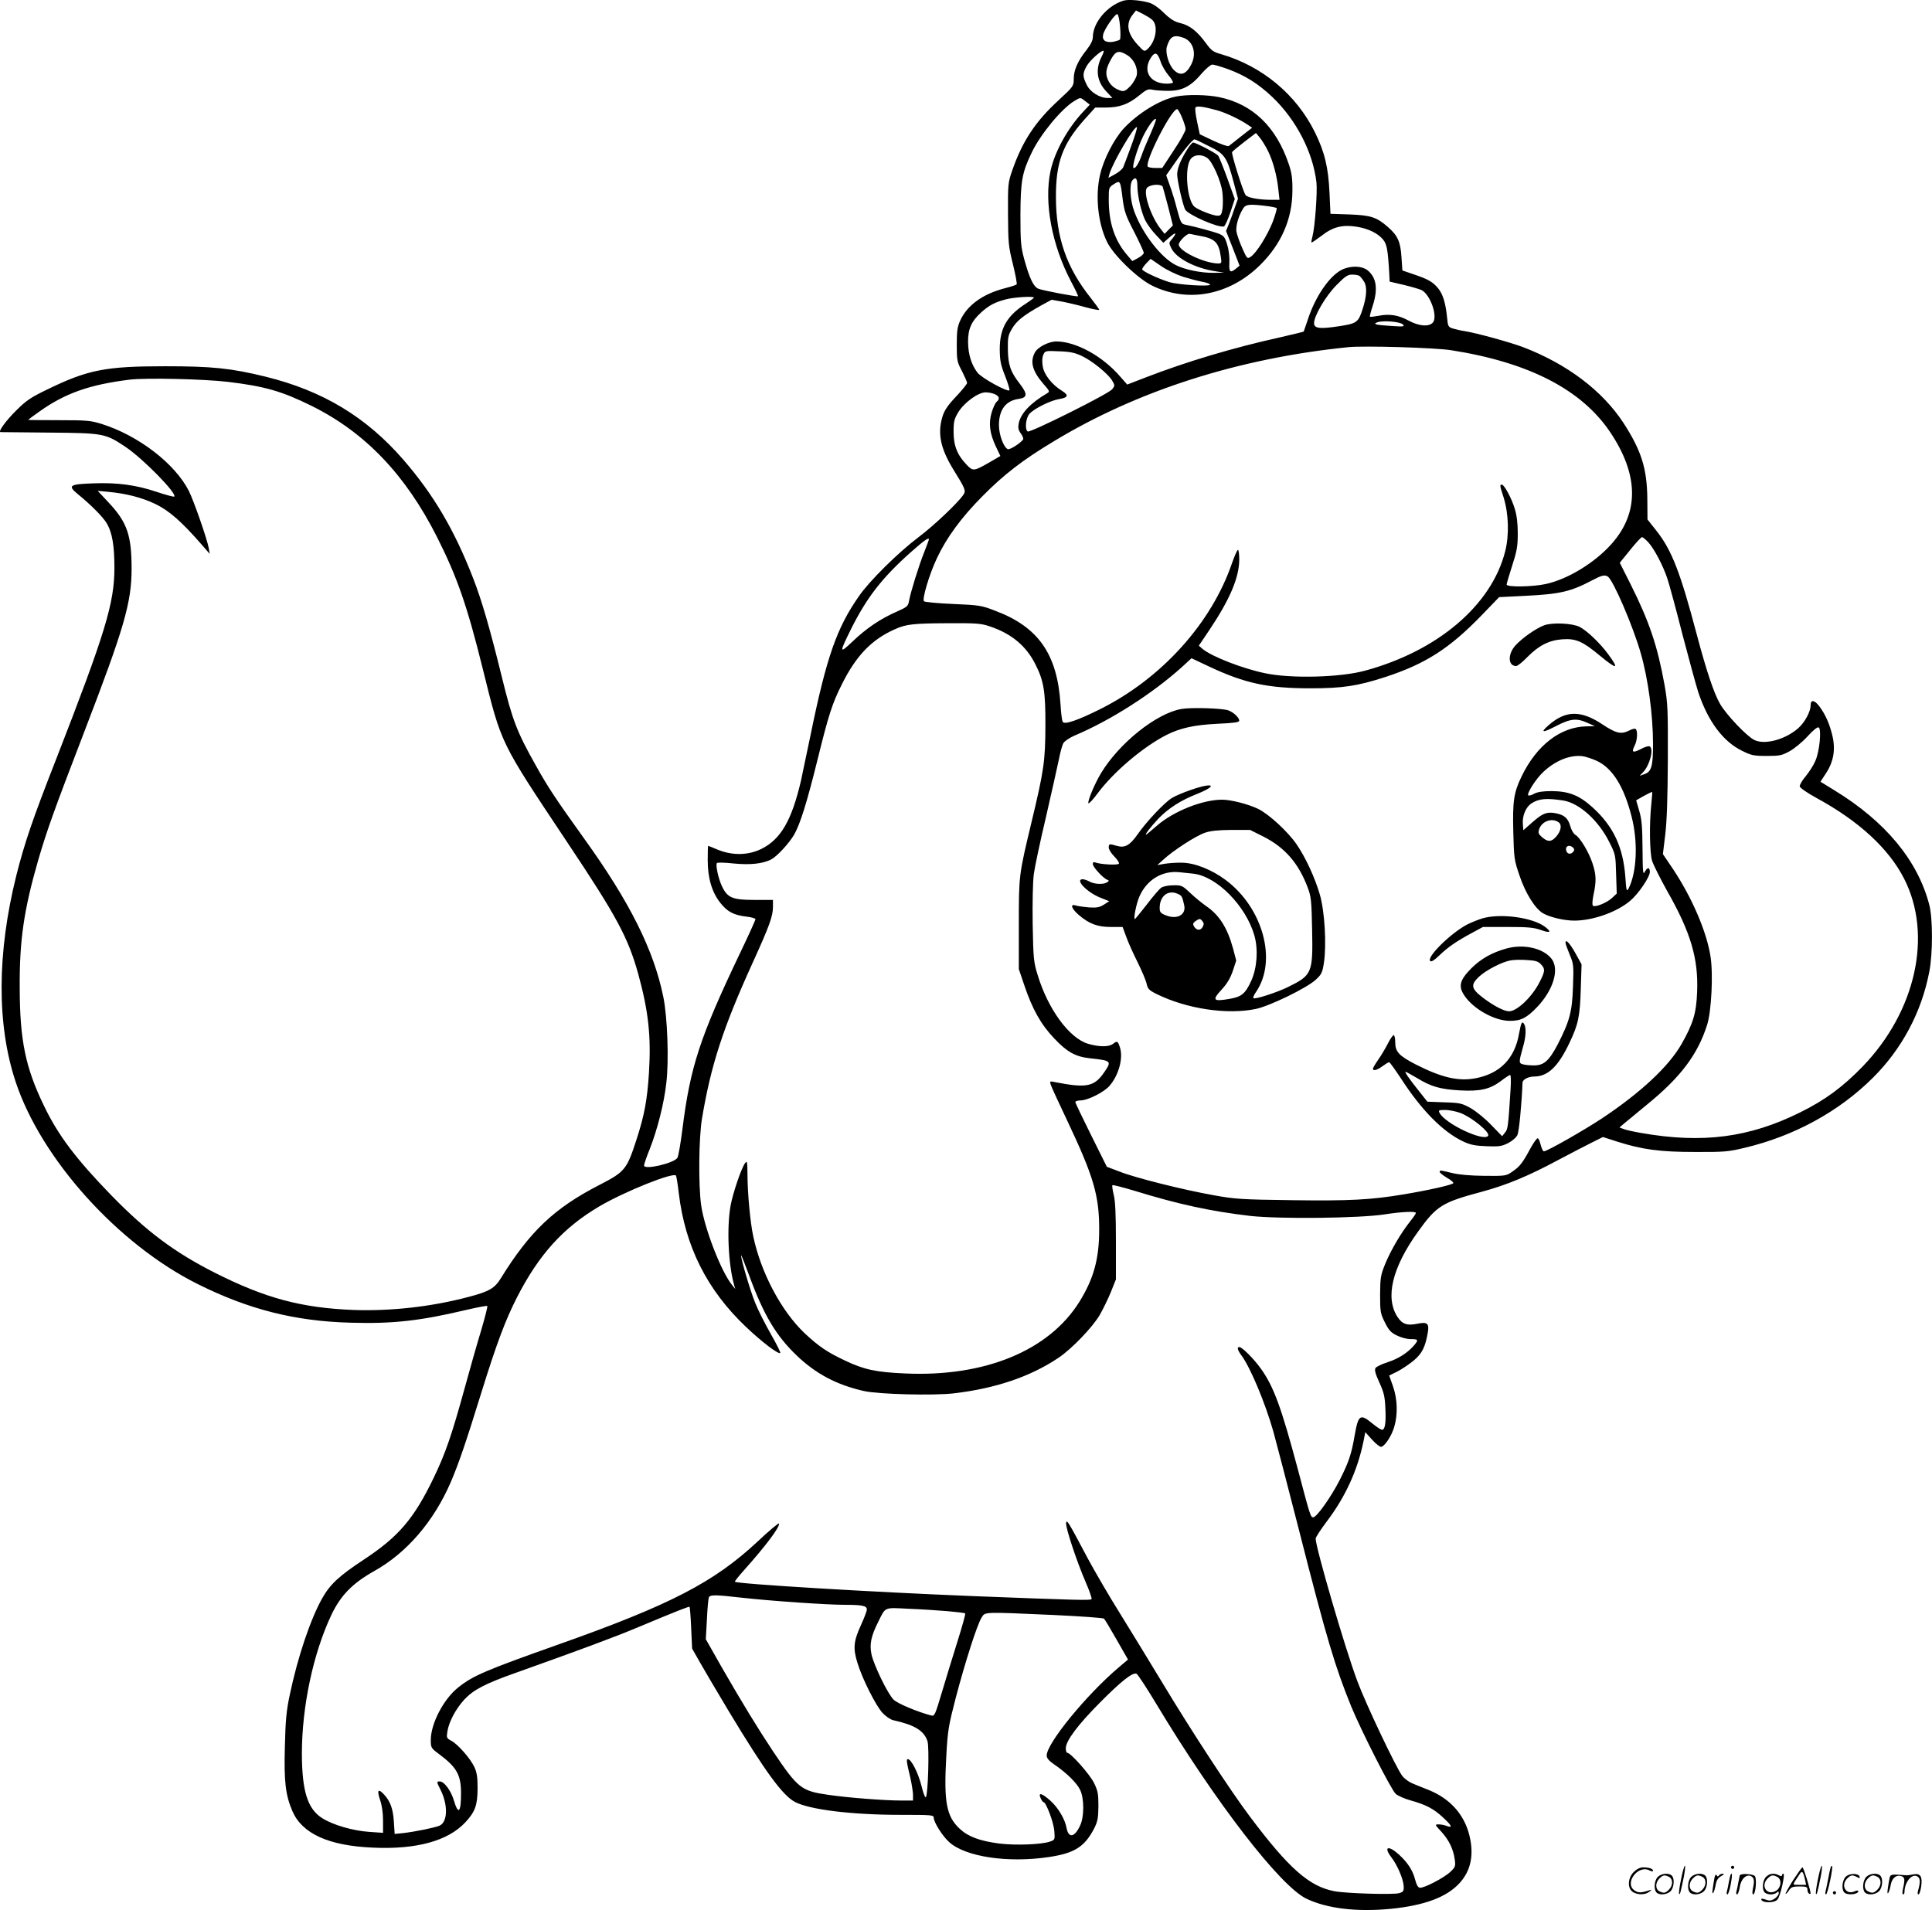 <?xml version="1.0" encoding="UTF-8"?>
<svg xmlns="http://www.w3.org/2000/svg" version="1.0" viewBox="0 0 1213.979 1200.382" preserveAspectRatio="xMidYMid meet">
  <g transform="translate(-0.313,1200.579) scale(0.1,-0.1)" fill="#000000" stroke="none">
    <path d="M7060 12001 c-102 -33 -189 -138 -190 -228 0 -21 -13 -47 -41 -83 -54 -68 -79 -125 -79 -180 0 -45 -2 -48 -94 -133 -148 -136 -229 -259 -293 -444 -26 -75 -27 -86 -26 -273 1 -181 3 -203 31 -315 16 -66 27 -123 23 -127 -3 -3 -35 -14 -71 -23 -141 -36 -239 -107 -283 -203 -18 -39 -22 -66 -22 -152 0 -99 2 -109 33 -167 17 -34 32 -68 32 -74 0 -6 -31 -45 -70 -86 -53 -56 -73 -87 -85 -126 -32 -106 -12 -200 68 -331 75 -121 81 -134 64 -159 -32 -49 -188 -197 -282 -267 -127 -96 -307 -273 -374 -370 -140 -200 -204 -382 -305 -875 -25 -121 -52 -250 -60 -286 -58 -249 -127 -368 -248 -428 -82 -41 -182 -43 -273 -6 -33 14 -61 25 -62 25 -2 0 -3 -40 -3 -89 0 -113 26 -202 79 -269 45 -57 84 -77 164 -87 31 -3 57 -11 57 -16 0 -6 -45 -106 -101 -222 -248 -521 -309 -706 -358 -1099 -11 -87 -25 -167 -31 -178 -18 -34 -210 -79 -210 -49 0 8 16 55 36 104 48 122 90 288 104 415 17 141 7 415 -19 541 -60 294 -210 595 -497 994 -180 251 -229 325 -304 460 -119 211 -147 285 -212 550 -76 309 -127 486 -182 627 -118 304 -248 524 -437 743 -234 270 -507 435 -869 524 -217 53 -335 65 -630 65 -374 0 -485 -22 -738 -145 -104 -50 -134 -70 -196 -132 -67 -66 -118 -137 -99 -137 5 0 143 -1 308 -3 339 -3 350 -5 477 -90 108 -72 325 -293 306 -312 -3 -3 -52 10 -109 29 -130 44 -249 60 -401 54 -148 -5 -161 -14 -98 -66 86 -70 162 -147 185 -187 33 -57 47 -138 47 -278 0 -222 -58 -411 -364 -1197 -151 -385 -200 -530 -252 -735 -122 -488 -124 -938 -5 -1297 160 -485 643 -1022 1144 -1272 320 -160 613 -234 962 -243 263 -8 437 12 720 79 73 17 135 29 138 26 3 -3 -15 -74 -40 -158 -26 -85 -73 -252 -106 -372 -77 -279 -116 -394 -189 -546 -125 -260 -221 -373 -441 -518 -156 -103 -212 -155 -262 -244 -74 -133 -153 -367 -203 -605 -21 -98 -27 -157 -31 -327 -6 -219 4 -303 47 -404 61 -142 227 -218 505 -230 274 -13 474 42 583 160 61 66 75 106 76 211 0 71 -4 100 -20 135 -25 54 -105 145 -146 166 -28 15 -30 18 -24 57 10 62 51 140 106 201 58 62 130 100 325 169 401 143 617 223 760 283 261 109 327 135 331 131 2 -2 7 -62 10 -133 l6 -129 51 -90 c28 -49 109 -187 180 -305 231 -383 339 -530 417 -570 95 -48 357 -80 662 -80 191 0 208 -1 208 -17 0 -29 55 -117 98 -155 102 -92 369 -132 627 -93 160 24 223 64 283 179 22 44 26 64 27 141 0 79 -4 97 -28 146 -26 53 -146 189 -168 189 -5 0 -9 13 -9 28 0 47 75 147 215 288 134 135 204 190 229 181 8 -3 64 -89 126 -192 371 -617 779 -1146 944 -1223 129 -61 314 -83 525 -63 215 21 356 74 437 164 71 79 90 180 59 302 -34 131 -122 227 -254 281 -36 14 -83 33 -104 42 -22 9 -50 30 -63 47 -39 52 -229 452 -282 595 -78 208 -262 840 -262 896 0 9 33 59 73 112 115 153 190 318 227 497 l12 60 44 -49 c26 -28 50 -46 58 -43 25 10 64 71 80 126 23 79 20 173 -8 254 l-24 68 51 25 c29 15 75 46 104 70 53 45 72 85 88 177 9 55 -4 66 -63 54 -66 -14 -97 -4 -127 41 -80 121 -35 310 128 537 117 163 151 184 401 251 156 42 293 99 481 200 77 41 172 90 210 109 l70 35 90 -29 c157 -50 268 -65 490 -65 182 -1 210 2 310 26 312 74 593 228 805 439 184 182 308 416 356 669 22 114 22 333 0 418 -72 279 -275 525 -598 722 l-86 53 34 52 c49 74 62 152 40 241 -18 73 -43 130 -82 182 -31 40 -54 42 -54 5 0 -40 -37 -108 -78 -144 -81 -71 -209 -106 -275 -74 -47 22 -177 159 -216 227 -38 65 -86 209 -146 435 -104 394 -158 533 -256 656 l-54 68 -1 132 c-2 189 -38 302 -150 475 -133 203 -355 371 -633 477 -84 31 -286 87 -366 100 -22 3 -54 11 -72 16 -30 9 -32 14 -37 67 -9 90 -25 144 -52 180 -34 44 -64 62 -153 92 l-76 26 -6 86 c-6 95 -24 134 -85 187 -70 62 -108 74 -240 79 l-121 4 -6 132 c-7 159 -31 258 -92 381 -117 237 -331 415 -588 490 -50 14 -63 23 -96 69 -56 76 -102 112 -159 126 -39 9 -63 24 -106 65 -33 33 -70 58 -93 64 -55 16 -134 22 -163 12z m182 -119 c41 -35 25 -137 -29 -185 -19 -17 -21 -16 -60 26 -67 72 -77 134 -33 190 l21 27 42 -21 c23 -12 50 -28 59 -37z m-201 -43 c4 -41 3 -78 -1 -82 -4 -4 -23 -10 -43 -14 -47 -7 -71 10 -62 46 8 36 76 132 89 128 6 -2 14 -37 17 -78z m397 -70 c63 -22 86 -99 50 -169 -32 -62 -67 -74 -107 -36 -33 31 -57 110 -46 148 20 65 43 78 103 57z m-511 -116 c-42 -80 -33 -156 25 -219 l41 -44 -29 0 c-51 0 -111 37 -133 84 -26 54 -26 69 1 118 21 36 96 103 106 94 2 -2 -3 -17 -11 -33z m158 7 c43 -26 69 -81 61 -126 -4 -18 -22 -50 -41 -70 -27 -28 -39 -34 -57 -29 -42 13 -69 36 -84 71 -17 40 -11 72 23 132 27 48 48 53 98 22z m210 -39 c8 -26 31 -66 50 -88 19 -22 31 -43 28 -47 -3 -3 -21 -6 -38 -6 -106 0 -155 80 -99 165 24 37 41 31 59 -24z m425 -50 c108 -40 189 -91 278 -175 149 -142 255 -346 277 -536 7 -60 -10 -287 -25 -340 -5 -19 -8 -35 -6 -38 2 -2 30 17 63 42 71 56 132 71 220 57 74 -12 132 -40 166 -80 25 -30 31 -64 40 -221 l2 -44 90 -21 c50 -12 100 -27 112 -33 56 -31 103 -171 68 -205 -26 -26 -85 -21 -149 13 -66 36 -122 45 -191 31 -27 -5 -52 -8 -54 -5 -2 2 6 33 18 69 34 106 23 178 -34 223 -33 26 -98 29 -151 7 -81 -34 -175 -168 -224 -320 -13 -38 -24 -71 -25 -73 -2 -2 -70 -18 -152 -37 -289 -64 -585 -152 -843 -252 l-114 -44 -44 50 c-111 129 -277 220 -401 221 -48 0 -119 -36 -136 -71 -31 -59 -14 -117 57 -199 36 -40 38 -46 22 -55 -106 -62 -168 -128 -180 -191 -5 -27 -2 -42 14 -63 11 -15 17 -32 14 -37 -16 -23 -83 -66 -96 -61 -26 10 -56 90 -56 151 0 97 43 154 125 165 54 8 56 30 6 95 -59 76 -73 117 -75 216 -1 75 2 90 26 130 28 49 74 85 181 145 l68 37 67 -12 c37 -7 104 -23 150 -36 45 -12 82 -19 82 -15 0 4 -24 37 -53 74 -153 192 -218 380 -219 632 -1 217 41 333 175 485 l72 80 66 0 c85 0 142 20 209 75 46 38 58 43 84 37 17 -4 63 -7 101 -7 87 0 141 28 210 110 26 30 56 55 66 55 10 0 55 -13 99 -29z m-896 -202 l27 -21 -44 -47 c-97 -104 -177 -250 -203 -370 -42 -199 9 -468 131 -698 25 -47 44 -87 42 -89 -5 -5 -218 35 -249 47 -31 13 -56 65 -90 189 -20 75 -23 107 -23 275 1 212 10 265 70 390 55 116 187 276 267 325 41 25 39 25 72 -1z m1721 -1097 c6 -4 19 -20 29 -36 21 -32 17 -95 -10 -176 -26 -81 -37 -88 -151 -105 -119 -18 -153 -13 -153 20 0 45 72 169 140 238 56 57 71 67 100 67 19 0 40 -4 45 -8z m-2045 -137 c0 -2 -24 -20 -52 -38 -119 -77 -163 -155 -163 -287 1 -73 6 -97 34 -168 18 -46 30 -86 27 -89 -12 -13 -176 78 -201 111 -38 50 -58 114 -59 191 -1 83 21 132 83 188 49 44 85 63 153 81 50 14 178 22 178 11z m2318 -168 c13 -14 5 -15 -69 -10 -101 6 -125 12 -89 24 38 12 140 3 158 -14z m302 -162 c488 -76 820 -247 1000 -514 181 -269 184 -508 9 -704 -106 -119 -277 -223 -415 -252 -85 -18 -244 -20 -244 -3 0 6 16 60 35 119 30 93 35 122 35 203 0 64 -6 113 -19 155 -20 66 -66 151 -81 151 -14 0 -13 -6 11 -80 32 -103 36 -237 10 -339 -85 -338 -423 -626 -880 -750 -156 -43 -467 -51 -630 -16 -143 30 -332 104 -391 152 l-24 21 66 98 c130 194 188 331 188 445 0 32 -4 59 -8 59 -5 0 -21 -37 -37 -82 -129 -378 -442 -725 -827 -918 -142 -71 -226 -100 -237 -81 -5 7 -11 56 -14 109 -20 317 -139 488 -412 590 -85 33 -100 35 -263 42 -96 4 -178 12 -183 17 -13 13 33 169 81 270 60 129 154 257 285 389 134 136 254 229 449 346 526 319 1161 522 1851 592 98 10 544 -3 645 -19z m-2320 -36 c65 -30 168 -114 192 -156 17 -29 17 -32 -1 -54 -23 -29 -514 -274 -530 -265 -19 12 -13 81 9 109 26 32 130 85 189 95 56 9 61 24 18 51 -64 39 -115 104 -122 156 -5 29 -3 56 4 72 11 24 14 25 99 21 67 -2 100 -9 142 -29z m-5365 -163 c233 -28 340 -59 528 -152 334 -166 588 -431 786 -823 126 -250 189 -430 287 -826 120 -483 105 -452 533 -1095 311 -466 381 -597 445 -827 64 -233 81 -391 67 -618 -11 -172 -28 -265 -78 -420 -61 -188 -72 -203 -231 -285 -285 -146 -439 -292 -622 -588 -39 -63 -73 -83 -203 -117 -233 -62 -488 -90 -722 -82 -326 13 -553 73 -870 233 -257 130 -430 260 -651 486 -224 231 -335 378 -424 563 -117 241 -152 412 -153 740 -2 302 26 492 117 808 55 187 95 300 288 802 252 655 298 814 298 1027 0 209 -28 291 -142 413 l-71 76 64 -6 c117 -11 213 -36 299 -77 87 -42 166 -112 293 -258 l48 -55 -6 35 c-10 57 -94 298 -125 360 -87 172 -317 349 -550 422 -68 21 -94 23 -268 23 -105 0 -192 1 -192 2 0 1 33 26 73 54 161 114 314 168 567 199 103 12 457 4 615 -14z m4820 -78 c28 -13 32 -30 10 -48 -8 -7 -22 -37 -31 -67 -20 -68 -12 -131 26 -212 l29 -61 -67 -39 c-99 -57 -105 -58 -144 -17 -59 61 -83 120 -83 207 0 67 4 81 30 125 38 61 125 124 171 124 18 0 45 -5 59 -12z m4105 -930 c38 -42 92 -145 120 -228 12 -36 55 -194 95 -352 41 -157 86 -321 100 -365 61 -181 155 -307 273 -365 60 -30 75 -33 157 -33 81 0 95 3 144 30 29 16 80 58 112 93 36 40 63 61 70 56 19 -11 5 -153 -21 -210 -11 -27 -39 -70 -61 -97 -22 -26 -39 -55 -37 -64 2 -9 48 -41 103 -71 269 -146 457 -320 553 -509 180 -353 74 -833 -261 -1180 -124 -128 -236 -211 -392 -288 -320 -159 -614 -197 -997 -130 -47 8 -98 19 -112 25 l-27 10 33 28 c18 15 80 66 138 114 213 173 320 315 380 503 27 85 39 320 21 431 -24 154 -115 366 -234 546 l-65 96 15 124 c10 83 15 235 16 468 1 318 0 355 -21 473 -44 243 -95 395 -212 629 l-69 137 65 80 c36 45 69 81 75 81 5 0 23 -15 39 -32z m-4520 17 c0 -2 -13 -37 -29 -78 -34 -84 -87 -256 -96 -308 -6 -34 -12 -38 -79 -68 -100 -44 -188 -103 -275 -186 -85 -81 -86 -75 -9 80 98 196 194 320 376 482 84 74 112 94 112 78z m4266 -233 c34 -22 159 -313 207 -482 46 -159 77 -388 77 -571 0 -139 -10 -173 -53 -188 l-31 -11 22 23 c42 45 68 146 41 162 -6 4 -30 -3 -54 -16 -52 -27 -62 -22 -41 20 18 33 21 97 6 106 -5 3 -23 -1 -39 -10 -51 -26 -83 -19 -170 39 -134 89 -230 88 -336 -5 -56 -49 -41 -51 46 -6 91 47 130 51 199 19 l45 -20 -52 -1 c-164 -3 -314 -118 -409 -315 -49 -101 -57 -155 -52 -350 4 -162 6 -176 38 -270 38 -114 99 -211 149 -240 43 -25 133 -46 196 -46 118 0 269 54 352 125 52 44 123 149 123 181 0 31 -16 31 -32 0 -11 -21 -13 1 -14 147 -1 139 -5 184 -21 238 l-19 65 49 28 c27 15 50 26 52 24 1 -2 -2 -37 -6 -78 -13 -124 -10 -302 5 -354 8 -25 51 -111 95 -190 148 -260 197 -425 188 -636 -5 -132 -25 -197 -98 -326 -80 -140 -256 -305 -500 -467 -115 -76 -345 -207 -365 -207 -5 0 -14 18 -20 41 -5 22 -13 41 -19 41 -5 1 -26 -28 -45 -63 -51 -94 -67 -114 -112 -145 -41 -29 -43 -29 -177 -28 -87 1 -161 7 -204 18 -80 19 -77 19 -77 6 0 -5 20 -21 45 -36 25 -14 43 -30 40 -34 -7 -11 -154 -44 -309 -70 -209 -35 -341 -42 -705 -37 -316 4 -358 7 -491 31 -197 35 -498 111 -593 149 l-79 30 -99 199 c-54 109 -99 202 -99 208 0 5 15 10 33 10 45 0 150 53 183 93 58 68 86 175 64 241 -13 40 -17 42 -44 21 -26 -20 -89 -19 -156 1 -118 35 -251 217 -316 430 -26 83 -28 104 -32 322 -2 138 1 266 7 314 6 45 40 205 76 357 35 152 71 314 81 361 9 47 22 95 30 107 8 12 38 32 67 45 228 96 489 263 675 430 l62 57 108 -51 c227 -107 372 -138 638 -138 203 0 296 14 472 71 253 83 403 179 606 389 l109 113 161 8 c224 11 290 27 426 99 57 30 77 35 96 22z m-3883 -313 c135 -45 228 -122 286 -238 53 -104 64 -172 63 -387 -1 -222 -9 -279 -87 -604 -80 -335 -80 -331 -80 -645 l0 -280 34 -100 c51 -152 105 -248 189 -336 80 -85 133 -114 222 -124 138 -15 140 -17 91 -89 -63 -91 -111 -100 -314 -60 -26 6 -28 4 -22 -16 4 -13 51 -116 105 -229 165 -349 200 -468 200 -681 0 -186 -34 -309 -124 -455 -192 -308 -595 -474 -1096 -451 -182 8 -257 24 -375 80 -115 54 -167 90 -255 172 -148 140 -276 382 -324 611 -19 88 -36 273 -36 388 -1 80 -2 88 -15 71 -23 -30 -76 -186 -91 -266 -25 -137 -15 -369 22 -500 l7 -25 -20 25 c-69 85 -173 355 -194 500 -18 128 -15 425 5 545 56 336 132 570 318 979 107 235 128 294 128 353 l0 43 -116 0 c-137 0 -169 13 -203 83 -24 49 -43 138 -33 149 4 4 51 3 105 -3 104 -10 182 -2 235 25 37 19 112 100 145 156 38 67 79 196 148 475 68 276 92 351 152 470 90 181 188 282 333 346 70 32 116 37 332 38 181 1 209 -1 265 -20z m3814 -845 c99 -47 170 -161 218 -349 42 -161 33 -353 -19 -454 -12 -21 -14 -13 -20 74 -14 187 -75 317 -203 434 -84 77 -149 104 -258 105 -57 0 -89 -5 -111 -16 -17 -10 -34 -14 -38 -11 -11 11 48 104 94 147 78 73 171 110 250 99 19 -3 58 -16 87 -29z m-212 -249 c102 -16 223 -126 291 -263 38 -75 39 -81 42 -200 l4 -122 -30 -28 c-31 -29 -103 -59 -119 -49 -6 4 -5 30 3 69 19 87 17 129 -7 200 -23 70 -79 162 -107 177 -11 6 -25 30 -32 55 -14 50 -38 71 -93 81 -54 10 -80 0 -144 -56 l-58 -51 -3 40 c-4 51 19 105 53 128 47 31 95 35 200 19z m-27 -138 c20 -15 14 -53 -14 -86 -31 -37 -54 -39 -91 -7 -24 21 -26 27 -18 52 17 50 83 72 123 41z m90 -159 c8 -8 9 -15 1 -25 -15 -18 -36 -16 -43 3 -12 31 18 46 42 22z m-5620 -2169 c40 -336 177 -609 421 -841 101 -96 206 -176 217 -165 3 3 -24 57 -60 120 -36 63 -81 152 -99 198 -30 75 -88 270 -87 295 1 5 22 -50 49 -122 92 -252 170 -382 299 -506 121 -116 251 -185 422 -224 89 -21 438 -30 566 -15 264 31 482 105 659 224 82 55 212 190 258 268 20 35 52 100 70 144 l32 80 0 240 c0 170 -4 255 -14 293 -7 29 -11 56 -8 59 4 3 66 -13 139 -35 276 -85 479 -129 728 -158 182 -20 685 -15 845 10 108 17 195 20 195 9 0 -5 -16 -28 -36 -53 -58 -73 -120 -179 -156 -265 -30 -74 -32 -88 -33 -195 0 -108 2 -119 30 -175 24 -49 38 -64 75 -82 25 -13 63 -23 87 -23 49 0 51 -5 20 -41 -39 -45 -96 -82 -164 -104 -37 -12 -71 -28 -77 -37 -7 -12 -1 -35 24 -90 28 -61 35 -88 38 -160 5 -95 -2 -138 -21 -138 -7 0 -34 18 -61 40 -76 63 -88 55 -111 -76 -20 -118 -38 -170 -96 -284 -54 -105 -143 -230 -164 -230 -17 0 -20 11 -95 295 -105 394 -153 526 -234 639 -45 63 -118 136 -136 136 -16 0 -11 -19 14 -53 56 -75 149 -298 200 -477 19 -69 91 -345 160 -615 176 -692 228 -864 330 -1115 64 -155 250 -521 279 -548 13 -12 56 -31 96 -42 96 -27 143 -52 202 -107 55 -51 62 -67 23 -53 -14 6 -37 10 -51 10 -25 0 -25 -1 17 -46 47 -52 75 -108 84 -174 6 -42 4 -48 -26 -77 -39 -38 -170 -106 -194 -101 -11 2 -21 20 -28 48 -15 60 -46 108 -101 159 -68 62 -101 52 -49 -16 37 -48 74 -135 77 -178 2 -34 -1 -39 -28 -47 -36 -11 -332 -2 -407 12 -158 30 -286 143 -528 465 -125 166 -368 538 -547 835 -88 146 -212 348 -275 450 -64 102 -153 255 -199 340 -125 236 -133 249 -137 224 -4 -28 67 -242 122 -369 24 -55 41 -104 38 -109 -5 -9 -84 -7 -752 19 -625 25 -1475 76 -1489 90 -2 3 23 34 55 70 137 153 229 275 222 296 -2 5 -62 -45 -133 -112 -275 -257 -548 -399 -1255 -649 -454 -161 -534 -195 -626 -268 -93 -73 -174 -228 -174 -332 0 -48 2 -51 53 -89 110 -82 137 -130 137 -245 0 -123 -17 -139 -45 -45 -19 63 -61 119 -89 119 -20 0 -20 -3 4 -50 49 -96 47 -205 -5 -228 -27 -12 -152 -38 -231 -47 l-51 -5 -5 77 c-5 80 -22 128 -61 170 -37 41 -47 29 -26 -32 12 -35 19 -81 19 -131 l0 -77 -87 6 c-102 7 -227 43 -295 86 -92 58 -127 169 -128 404 0 297 71 632 186 875 59 123 133 198 270 275 204 114 374 313 480 559 49 115 92 239 190 556 98 316 153 462 226 605 138 269 290 437 517 571 160 94 469 218 482 193 3 -7 11 -55 17 -108z m393 -2544 c187 -21 538 -45 650 -45 111 0 139 -6 139 -30 0 -9 -16 -51 -35 -93 -48 -104 -53 -148 -25 -239 30 -101 117 -274 160 -319 20 -21 49 -40 65 -44 136 -30 194 -66 216 -132 12 -38 4 -329 -10 -352 -4 -6 -17 26 -28 72 -20 80 -64 167 -85 167 -11 0 -9 -16 16 -120 8 -36 15 -82 16 -102 l0 -38 -77 0 c-104 0 -336 18 -457 36 -168 24 -190 41 -346 274 -96 145 -188 295 -320 524 l-102 180 7 124 c3 69 9 131 12 138 7 18 38 18 204 -1z m1297 -85 c57 -5 106 -11 110 -14 3 -3 -20 -86 -51 -184 -30 -97 -75 -241 -98 -320 -39 -131 -44 -143 -63 -138 -85 22 -213 75 -238 100 -36 35 -124 216 -139 285 -13 63 -3 114 43 205 47 95 34 89 193 81 77 -3 187 -10 243 -15z m666 -24 c169 -8 312 -18 316 -23 5 -4 41 -64 80 -133 l71 -124 -58 -49 c-205 -174 -453 -478 -453 -554 0 -17 14 -33 47 -56 77 -52 145 -119 164 -162 25 -54 25 -166 0 -220 -34 -76 -73 -85 -86 -18 -10 57 -54 130 -104 174 -52 46 -76 52 -59 14 6 -14 14 -25 18 -25 16 0 64 -128 68 -181 4 -55 4 -56 -27 -67 -55 -19 -219 -25 -321 -12 -120 16 -192 42 -246 92 -84 78 -101 167 -85 453 9 167 14 194 60 372 59 224 133 455 161 501 24 39 2 38 454 18z M7392 11399 c-101 -20 -241 -106 -331 -204 -59 -66 -123 -190 -145 -285 -32 -134 -14 -309 44 -426 40 -82 192 -229 282 -273 225 -111 487 -61 679 129 133 131 202 289 203 465 1 80 -4 114 -23 170 -79 234 -226 376 -436 420 -76 16 -204 18 -273 4z m257 -86 c55 -15 142 -56 194 -91 l28 -19 -68 -53 c-37 -30 -73 -57 -79 -62 -6 -4 -48 11 -96 33 l-86 41 -17 79 c-9 43 -14 83 -10 89 7 12 51 6 134 -17z m-219 -45 c12 -29 23 -61 23 -73 1 -11 -32 -71 -73 -132 l-74 -113 -42 0 c-24 0 -45 4 -49 9 -19 32 148 361 185 361 4 0 18 -23 30 -52z m-198 -104 c-22 -49 -48 -111 -57 -139 -18 -50 -40 -83 -50 -74 -9 10 25 123 59 194 32 66 73 122 83 112 2 -3 -14 -45 -35 -93z m-121 -76 c-23 -62 -45 -122 -50 -133 -5 -11 -27 -31 -51 -44 l-42 -23 6 23 c21 74 159 309 173 295 3 -3 -13 -56 -36 -118z m858 -28 c32 -63 58 -157 67 -248 l7 -62 -59 0 c-77 1 -144 14 -155 31 -18 29 -90 260 -84 269 4 6 39 35 78 65 l72 55 23 -28 c13 -15 36 -52 51 -82z m-369 27 c100 -49 113 -69 156 -231 l26 -99 -20 -56 c-10 -31 -27 -77 -37 -102 l-18 -45 43 -109 42 -109 -22 -18 c-37 -30 -45 -23 -42 36 2 31 -3 79 -13 111 -14 49 -21 58 -51 71 -32 13 -150 45 -215 58 -23 5 -28 15 -49 93 -12 49 -33 117 -46 152 l-23 65 56 80 c54 78 111 146 122 146 4 0 44 -19 91 -43z m-450 -250 c0 -61 25 -168 50 -217 12 -24 42 -65 67 -91 l46 -49 34 30 c48 43 56 36 15 -13 -14 -16 -14 -21 1 -51 30 -63 150 -126 277 -145 l55 -9 -65 -1 c-80 -1 -184 20 -241 50 -90 46 -207 196 -258 334 -27 70 -33 173 -12 198 20 24 31 11 31 -36z m-92 -87 c10 -73 19 -101 72 -202 33 -65 60 -124 60 -131 0 -8 -16 -22 -36 -33 l-36 -19 -34 40 c-77 90 -114 202 -114 345 0 77 0 78 33 99 39 25 40 24 55 -99z m250 85 c1 -1 16 -57 34 -124 l31 -122 -26 -26 -26 -27 -20 25 c-63 75 -117 233 -91 264 17 20 78 27 98 10z m654 -124 c32 -4 60 -10 63 -13 3 -3 -8 -41 -24 -85 -34 -87 -103 -197 -139 -221 -22 -14 -23 -13 -53 54 -17 38 -34 86 -37 106 -4 37 14 99 44 146 16 24 40 26 146 13z m-428 -186 c103 -17 127 -41 140 -132 6 -40 5 -43 -16 -43 -88 1 -248 78 -248 119 0 20 53 72 69 67 9 -2 34 -7 55 -11z m-96 -259 c43 -13 96 -27 119 -31 24 -4 46 -12 50 -17 9 -15 -198 -3 -257 15 -69 21 -170 69 -170 80 0 6 12 23 26 38 l27 28 64 -44 c37 -26 98 -55 141 -69z M7464 11068 c-42 -66 -64 -120 -64 -158 0 -39 35 -191 50 -221 18 -33 212 -118 244 -106 7 3 25 43 40 88 l28 84 -47 130 c-26 72 -52 136 -58 143 -12 15 -140 82 -157 82 -5 0 -22 -19 -36 -42z m125 -55 c32 -22 87 -146 95 -215 4 -32 4 -78 1 -103 -6 -39 -11 -45 -31 -45 -29 0 -123 37 -146 57 -46 41 -63 239 -25 297 21 31 69 35 106 9z M9706 8076 c-53 -20 -138 -80 -181 -127 -49 -55 -47 -129 5 -129 9 0 40 25 70 56 72 73 136 106 221 112 84 6 127 -13 234 -102 110 -91 125 -89 52 10 -52 70 -131 145 -178 170 -46 23 -171 29 -223 10z M7426 7550 c-158 -28 -391 -215 -505 -404 -39 -65 -84 -172 -79 -188 2 -6 27 20 56 59 102 138 289 296 437 371 86 43 175 62 317 69 106 5 138 9 138 20 0 18 -35 52 -68 64 -36 14 -235 20 -296 9z M7482 7040 c-46 -16 -98 -38 -116 -50 -45 -27 -161 -150 -214 -227 -50 -71 -81 -88 -132 -73 -47 14 -50 13 -50 -11 0 -12 16 -37 35 -56 19 -19 32 -40 29 -45 -7 -11 -113 -5 -147 7 -12 5 -17 2 -17 -10 0 -18 64 -88 90 -98 13 -5 13 -7 0 -16 -21 -15 -80 -13 -110 4 -14 8 -33 14 -42 15 -54 1 22 -80 107 -115 l58 -23 -34 -22 c-28 -17 -45 -20 -94 -17 -33 3 -70 8 -82 12 -38 12 -28 -19 18 -59 67 -57 118 -76 203 -76 l73 0 23 -62 c12 -35 45 -107 72 -161 26 -53 52 -114 56 -134 7 -32 15 -41 64 -65 189 -93 443 -131 623 -93 88 19 314 129 373 181 39 36 44 45 54 109 17 116 5 324 -26 430 -31 106 -89 231 -144 312 -55 81 -176 193 -245 226 -61 29 -168 57 -225 57 -123 0 -306 -73 -410 -164 -35 -31 -66 -56 -68 -56 -9 0 33 53 79 102 62 64 140 114 239 153 140 56 107 77 -40 25z m458 -291 c135 -68 221 -166 279 -318 23 -61 25 -82 29 -272 5 -269 0 -282 -153 -357 -65 -32 -198 -76 -215 -70 -6 2 2 21 17 42 132 196 42 526 -192 701 -87 65 -194 108 -275 109 -36 1 -85 -3 -110 -7 l-45 -8 40 36 c62 57 203 148 259 167 37 13 83 17 167 18 l117 0 82 -41z m-439 -234 c147 -16 330 -201 384 -388 25 -88 17 -204 -19 -284 -38 -83 -61 -102 -138 -115 -102 -18 -110 -8 -50 57 36 39 56 73 72 120 l21 64 -20 76 c-36 131 -87 211 -170 267 -25 18 -70 54 -98 81 -50 47 -55 50 -107 49 -32 0 -64 -7 -76 -15 -12 -8 -53 -56 -91 -106 -39 -50 -72 -91 -75 -91 -10 0 9 96 28 140 46 106 143 166 253 154 17 -2 55 -6 86 -9z m-97 -127 c25 -11 28 -16 40 -71 14 -61 -46 -93 -117 -63 -31 12 -37 20 -37 45 0 76 53 117 114 89z m155 -172 c9 -11 10 -20 1 -36 -13 -24 -38 -23 -54 3 -9 15 -7 21 8 33 25 18 31 18 45 0z M9321 6235 c-30 -9 -75 -27 -102 -41 -106 -58 -253 -204 -229 -228 7 -7 26 5 58 36 53 51 106 88 205 141 l68 37 155 0 c127 0 164 -3 209 -19 59 -21 70 -14 29 18 -76 60 -277 88 -393 56z M9840 6081 c0 -7 12 -39 26 -74 25 -59 26 -68 21 -202 -5 -158 -21 -217 -97 -365 -54 -102 -86 -130 -148 -130 -26 0 -58 3 -70 7 -26 7 -26 13 2 113 18 61 20 118 6 140 -13 21 -19 10 -32 -61 -27 -156 -120 -251 -274 -280 -108 -20 -212 4 -377 88 -104 54 -127 79 -127 139 0 24 -4 44 -10 44 -5 0 -21 -23 -36 -52 -14 -28 -41 -74 -60 -101 -19 -27 -34 -53 -34 -58 0 -16 26 -9 60 16 19 14 37 25 42 25 4 0 37 -46 74 -102 130 -201 264 -336 391 -396 47 -22 75 -27 148 -30 78 -3 96 0 135 20 25 13 51 35 58 51 10 21 26 184 32 329 1 19 36 38 72 38 87 0 152 62 223 212 55 115 66 166 71 338 l5 155 -38 69 c-36 64 -63 93 -63 67z m-932 -851 c88 -54 146 -70 268 -77 128 -7 188 7 257 58 28 22 55 39 59 39 5 0 6 -39 3 -87 -15 -240 -17 -253 -35 -275 l-18 -23 -69 71 c-37 39 -95 86 -128 105 -56 31 -67 34 -167 37 l-106 4 -49 62 c-62 77 -96 126 -88 126 3 0 36 -18 73 -40z m272 -219 c73 -28 187 -122 174 -143 -25 -40 -268 74 -305 143 -9 17 -6 19 36 19 24 0 68 -9 95 -19z M9470 6045 c-91 -25 -162 -65 -222 -125 -72 -73 -83 -112 -44 -170 56 -85 190 -160 286 -160 71 0 106 18 173 88 100 106 139 234 91 300 -51 68 -174 97 -284 67z m218 -102 c25 -28 24 -41 -11 -110 -48 -94 -142 -183 -192 -183 -32 1 -94 33 -162 84 -76 58 -81 82 -27 133 45 42 146 94 199 103 22 4 69 5 105 2 53 -3 69 -8 88 -29z M10566 194 c-10 -47 -15 -88 -12 -91 5 -6 9 7 30 110 7 37 10 67 6 67 -4 0 -15 -39 -24 -86z M10880 270 c0 -5 5 -10 10 -10 6 0 10 5 10 10 0 6 -4 10 -10 10 -5 0 -10 -4 -10 -10z M11426 194 c-10 -47 -15 -88 -12 -91 5 -6 9 7 30 110 7 37 10 67 6 67 -4 0 -15 -39 -24 -86z M11506 269 c-3 -8 -10 -41 -16 -74 -6 -33 -14 -68 -16 -77 -3 -10 -1 -18 3 -18 10 0 46 171 38 178 -2 3 -7 -1 -9 -9z M10269 241 c-38 -38 -41 -101 -7 -125 29 -20 79 -20 104 0 18 14 18 15 1 10 -53 -17 -69 -17 -92 -2 -69 45 21 166 94 126 12 -6 21 -7 21 -1 0 12 -25 21 -62 21 -19 0 -39 -10 -59 -29z M11270 189 c-28 -45 -49 -83 -47 -85 2 -3 12 7 21 21 14 21 24 25 66 25 43 0 50 -3 50 -19 0 -11 5 -23 10 -26 6 -3 10 -3 10 1 0 20 -44 164 -51 164 -4 0 -30 -37 -59 -81z m75 4 l7 -33 -42 0 c-42 0 -42 0 -28 23 8 12 21 32 29 44 15 25 22 18 34 -34z M10420 210 c-22 -22 -27 -79 -8 -98 19 -19 66 -14 88 8 22 22 27 79 8 98 -19 19 -66 14 -88 -8z m71 0 c25 -14 25 -54 -1 -80 -23 -23 -33 -24 -61 -10 -25 14 -25 54 1 80 23 23 33 24 61 10z M10630 210 c-22 -22 -27 -79 -8 -98 19 -19 66 -14 88 8 22 22 27 79 8 98 -19 19 -66 14 -88 -8z m71 0 c25 -14 25 -54 -1 -80 -23 -23 -33 -24 -61 -10 -25 14 -25 54 1 80 23 23 33 24 61 10z M10776 204 c-3 -16 -8 -47 -11 -69 -8 -51 10 -26 19 27 5 27 15 42 34 53 18 10 22 14 10 15 -9 0 -20 -5 -24 -11 -5 -8 -9 -8 -14 1 -5 8 -10 3 -14 -16z M10877 223 c-2 -4 -7 -26 -11 -48 -4 -22 -9 -48 -12 -57 -3 -10 -1 -18 4 -18 4 0 14 28 20 62 11 58 10 81 -1 61z M10935 220 c-1 -3 -5 -23 -9 -45 -4 -22 -9 -48 -12 -57 -3 -10 -1 -18 4 -18 5 0 13 20 17 45 7 53 44 87 74 68 17 -11 19 -28 8 -80 -4 -18 -3 -33 2 -33 16 0 24 99 11 115 -12 14 -87 18 -95 5z M11100 210 c-22 -22 -27 -79 -8 -98 7 -7 24 -12 38 -12 14 0 31 5 38 12 9 9 12 8 12 -5 0 -9 -12 -24 -26 -34 -21 -13 -32 -15 -55 -6 -16 6 -29 8 -29 3 0 -24 81 -27 102 -2 18 19 50 162 37 162 -5 0 -9 -5 -9 -10 0 -7 -6 -7 -19 0 -30 16 -59 12 -81 -10z m71 0 c29 -16 25 -65 -6 -86 -56 -37 -103 28 -55 76 23 23 33 24 61 10z M11601 211 c-23 -23 -28 -80 -9 -99 19 -19 88 -13 88 9 0 5 -11 4 -24 -2 -54 -25 -89 38 -46 81 23 23 33 24 62 9 16 -9 19 -8 16 3 -8 22 -64 22 -87 -1z M11730 210 c-22 -22 -27 -79 -8 -98 19 -19 66 -14 88 8 22 22 27 79 8 98 -19 19 -66 14 -88 -8z m71 0 c25 -14 25 -54 -1 -80 -23 -23 -33 -24 -61 -10 -25 14 -25 54 1 80 23 23 33 24 61 10z M11876 201 c-3 -14 -8 -44 -11 -66 -8 -51 10 -26 19 27 8 41 35 63 66 53 22 -7 24 -21 11 -77 -5 -22 -5 -38 0 -38 5 0 9 6 9 13 0 68 51 125 85 97 15 -13 15 -35 -1 -92 -3 -10 -1 -18 4 -18 6 0 13 23 17 50 9 63 -5 84 -49 76 -17 -4 -35 -6 -41 -6 -101 8 -104 7 -109 -19z M11520 110 c0 -5 5 -10 10 -10 6 0 10 5 10 10 0 6 -4 10 -10 10 -5 0 -10 -4 -10 -10z"></path>
  </g>
</svg>

